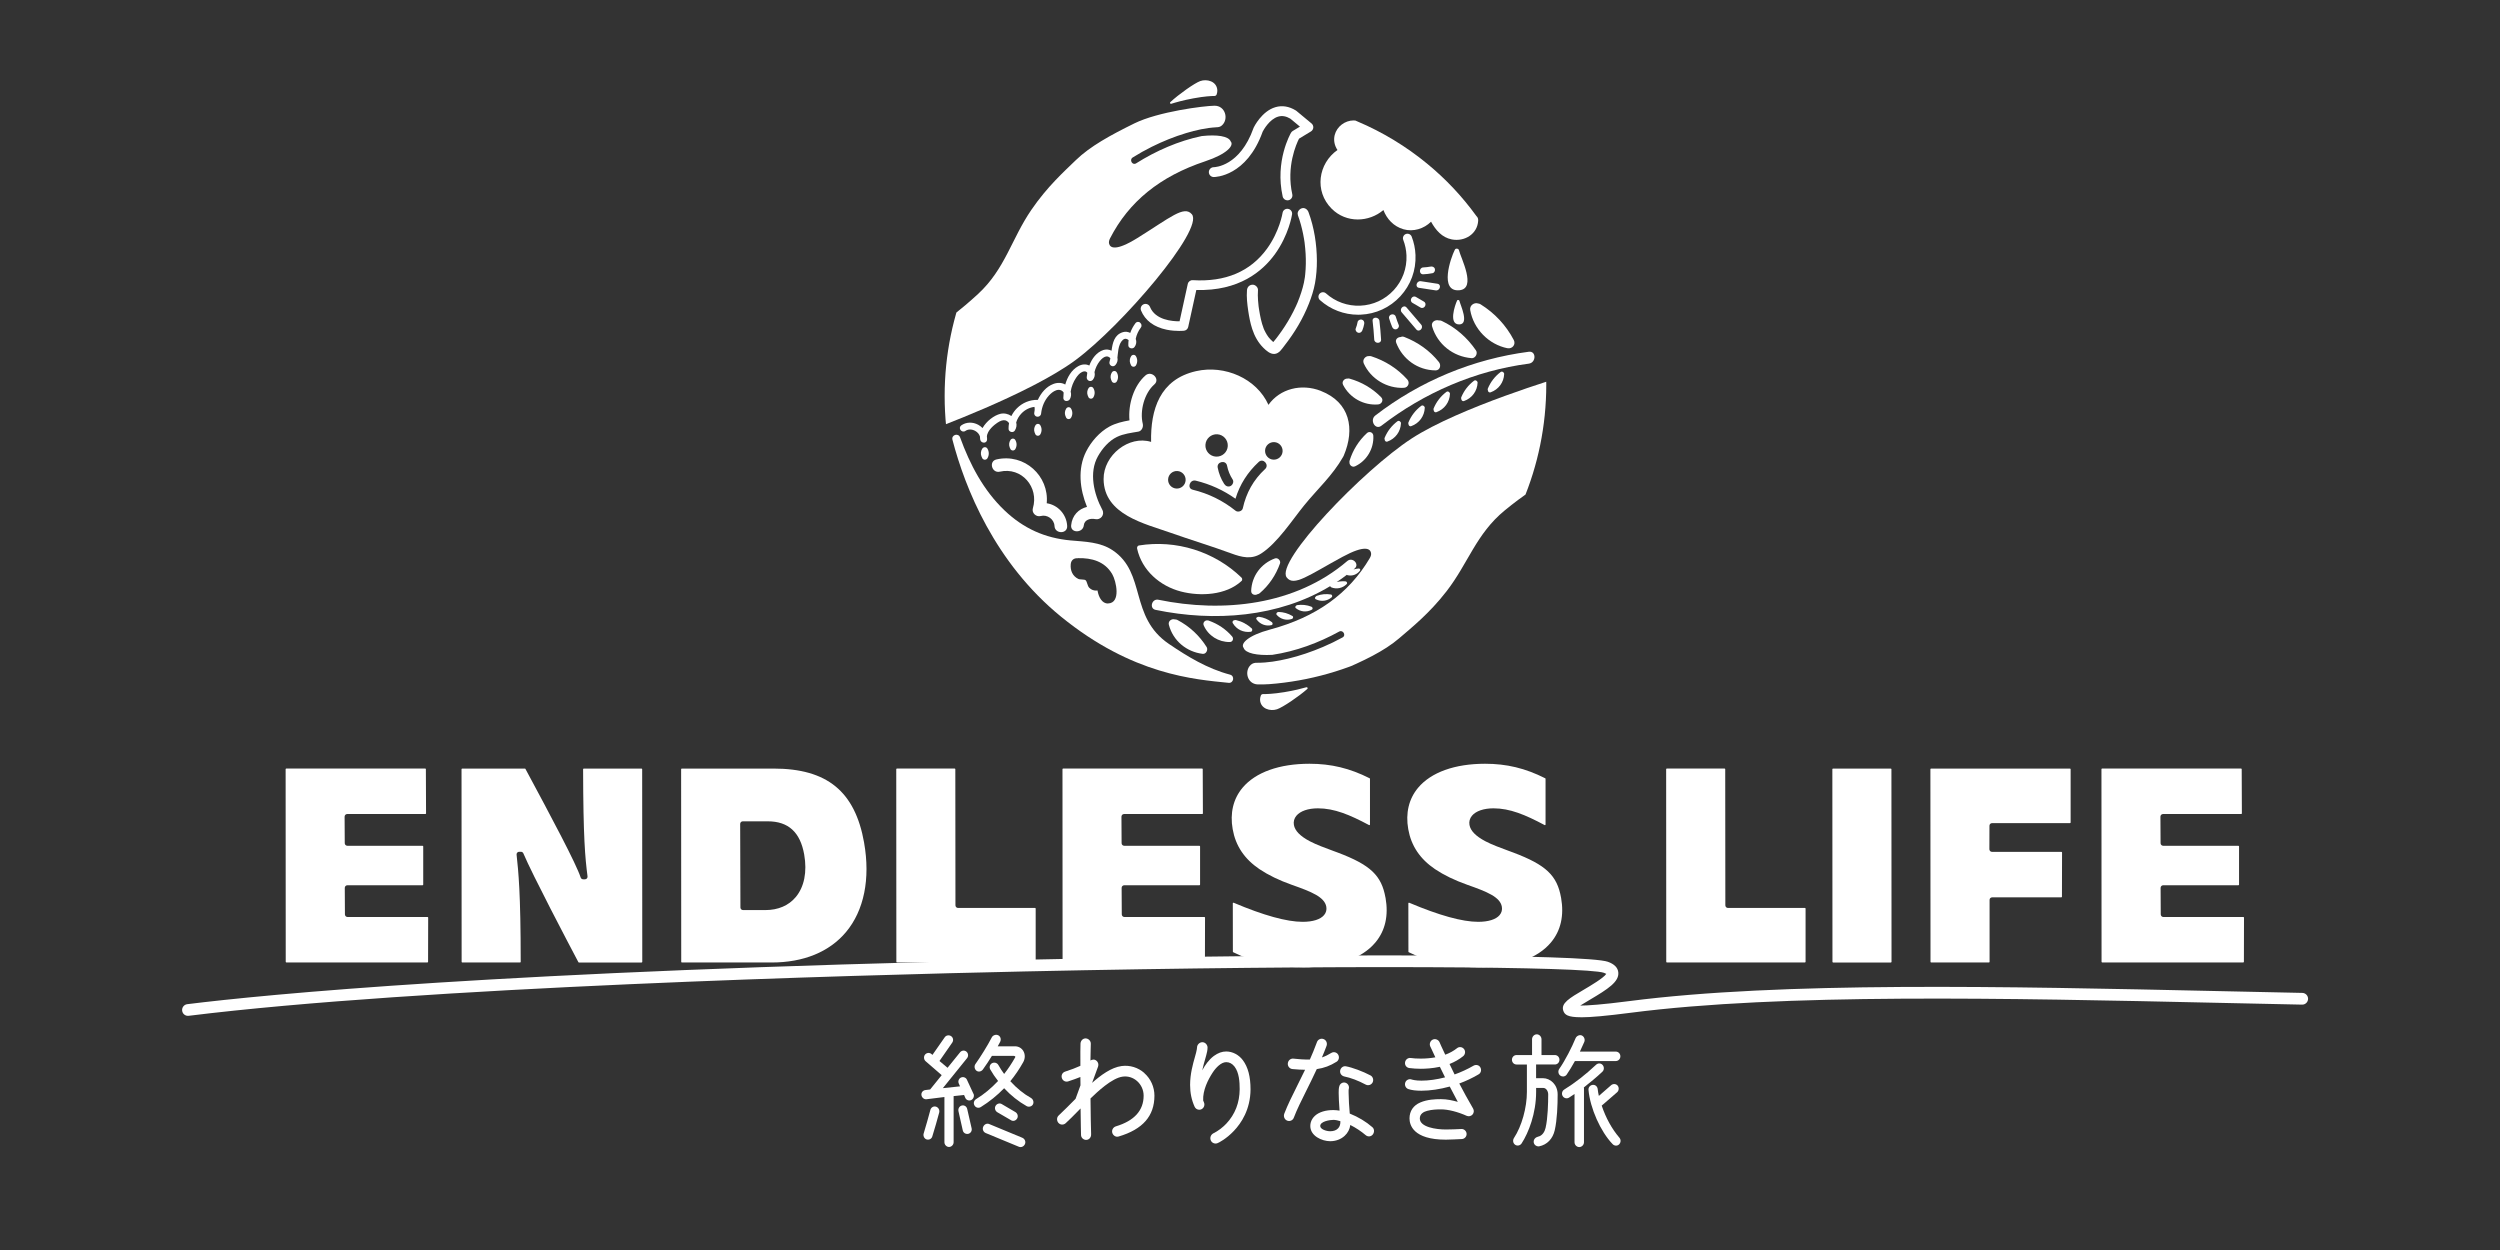 <?xml version="1.0" encoding="UTF-8"?><svg id="_レイヤー_1" xmlns="http://www.w3.org/2000/svg" xmlns:xlink="http://www.w3.org/1999/xlink" viewBox="0 0 1000 500"><rect x="0" y="0" width="1000" height="500" fill="#333333" stroke="none"/><defs><style>.cls-1{fill:#fff;}.cls-2{fill:none;}.cls-3{clip-path:url(#clippath-1);}.cls-4{clip-path:url(#clippath);}</style><clipPath id="clippath"><circle class="cls-2" cx="498.05" cy="158.42" r="120.19"/></clipPath><clipPath id="clippath-1"><circle class="cls-2" cx="498.32" cy="153.84" r="120.19"/></clipPath></defs><path id="_雲" class="cls-1" d="M591.12,87.2s0-.03,0-.03c-.01-.02-.03-.04-.05-.06-.12-.27-.29-.49-.49-.67-5.72-7.89-12.18-14.77-19.76-21-8.35-6.86-17.72-12.58-27.91-16.89-.2-.12-.42-.21-.65-.28-.06-.03-.12-.05-.19-.08,0,0-.02,0-.04.03-.17-.03-.36-.05-.55-.05-3.48,0-6.74,2.43-7.6,5.84-.54,2.15-.05,4.26,1.1,5.99-7.67,5.4-9.37,16.43-2.31,23.49,5.83,5.83,14.92,5.46,20.69.52,1.37,3.58,4.08,6.55,8.02,7.69,3.94,1.14,8.25-.22,11.04-3.03,1.84,3.36,4.36,6.33,8.28,7.09,5.12.99,10.27-2.13,10.57-7.49.02-.41-.04-.77-.15-1.08Z"/><path id="_雫-1" class="cls-1" d="M583.6,100.14c-.1-.43-.42-.64-.76-.66-.34-.08-.71.02-.92.44-1.67,3.29-6.31,16.86,1.79,16.18,7.1-.6.59-12.97-.11-15.96Z"/><path id="_雫-2" class="cls-1" d="M583.78,120.36c-.06-.25-.24-.36-.43-.37-.2-.05-.41,0-.52.25-.88,1.89-3.5,9.59.88,9.53,4.14-.07.43-7.79.07-9.4Z"/><path id="_山-1" class="cls-1" d="M491.43,273.14c2.04.21,2.58-2.76.6-3.28-9.06-2.38-17.07-7.27-24.45-12.28-16-10.86-8.95-28.34-22.5-37.46-5-3.36-11.03-3.42-16.83-3.95-10.29-.94-18.86-4.78-26.44-12.01-8.44-8.05-13.79-18.28-17.77-29.2-.7-1.92-3.57-1.04-3.06.94,5.02,19.25,16.87,49.14,43.45,70.78,28.7,23.37,53.51,25.07,67,26.45ZM443.19,241.39c-2.38.07-3.68-2.59-4.1-4.75-.01-.08-.04-.25-.07-.45-.09,0-.14,0-.24.02-1.19.11-2.23-.24-3.1-1.13-.74-.76-.8-2.39-1.43-2.98-.44-.42-2.22-.19-2.94-.54-2.25-1.09-3.27-3.35-3.01-5.94.17-1.69,1.41-2.4,2.63-2.31.12-.02.23-.04.36-.05,5.34-.11,10.59,1.25,13.59,6.38,1.62,2.76,3.59,11.6-1.68,11.74Z"/><path id="_山-2" class="cls-1" d="M418.69,201.3c1.02-10.86-8.86-20.11-20.13-17.52-3.18.73-1.83,5.62,1.35,4.89,8.78-2.02,15.75,6.25,13.24,14.62-.56,1.87,1.29,3.61,3.12,3.12,2.61-.71,5.4,1.26,5.53,4,.15,3.25,5.22,3.27,5.07,0-.22-4.7-3.8-8.46-8.17-9.11Z"/><g id="_鳥"><path class="cls-1" d="M514.99,80.14c-.9,0-1.71-.62-1.92-1.54-3.15-14.13,3.08-25.06,3.35-25.52.17-.28.4-.52.68-.69l2.87-1.74-3.83-3.18c-1.7-1.01-3.29-1.28-4.84-.83-3.53,1.03-5.89,5.37-6.23,6.02-6.41,17.95-19.02,18.16-19.56,18.16-1.09,0-1.97-.88-1.97-1.97s.87-1.96,1.96-1.97c.46,0,10.49-.36,15.9-15.65.02-.07.05-.13.08-.2.13-.27,3.21-6.55,8.69-8.16,2.69-.79,5.43-.35,8.14,1.31.08.05.16.1.23.16l6.07,5.04c.49.41.75,1.03.71,1.66-.05.64-.4,1.21-.94,1.54l-4.77,2.89c-1.02,2.01-5.17,11.14-2.69,22.27.24,1.06-.43,2.11-1.49,2.35-.14.03-.29.05-.43.05Z"/><path class="cls-1" d="M471.64,132.37c-1.28,0-3.07-.1-4.99-.49-5.08-1.05-8.62-3.71-10.23-7.67-.4-.98.07-2.11,1.06-2.51.98-.4,2.11.07,2.51,1.06,2.14,5.27,8.91,5.78,11.84,5.76l3.28-14.94c.2-.93,1.05-1.57,2-1.51,13.05.79,23.05-3.45,29.7-12.6,5.03-6.93,6.21-14.24,6.22-14.32.16-1.05,1.14-1.77,2.19-1.61,1.05.16,1.77,1.14,1.61,2.19-.05.33-1.29,8.19-6.81,15.87-4.98,6.92-14.45,14.9-31.49,14.39l-3.25,14.8c-.18.81-.85,1.41-1.67,1.5-.06,0-.8.08-1.95.08Z"/><path class="cls-1" d="M519.13,86.03c.91,2.44,1.59,4.97,2.11,7.52.13.65.25,1.3.36,1.96.05.31.1.63.15.94.03.18.05.35.08.53.1.69-.05-.44.03.26.17,1.42.31,2.84.39,4.26.15,2.72.12,5.46-.16,8.17-.03.3-.07.6-.1.9-.04.39.08-.52-.01.11-.02.13-.04.26-.06.39-.1.68-.22,1.35-.36,2.02-.27,1.3-.64,2.58-1.05,3.85-.44,1.38-.94,2.74-1.49,4.07-.03.08-.22.51-.08.19-.06.14-.12.27-.18.41-.15.34-.3.68-.46,1.02-.31.67-.63,1.34-.97,2-1.31,2.59-2.81,5.08-4.45,7.47-.42.61-.85,1.22-1.3,1.82-.2.27-.4.54-.6.81-.05.06-.33.44-.13.18-.14.18-.27.35-.41.53-.42.53-.84,1.05-1.27,1.56-.08.09-.42.4-.43.51.01-.18,1.18-.3.79-.3.67,0,.79.28.36,0-.17-.11-.33-.23-.49-.34-.32-.2.37.32-.11-.08-.1-.09-.2-.17-.3-.26-.25-.22-.49-.45-.72-.69s-.46-.49-.67-.74c-.09-.1-.17-.21-.25-.31.27.34-.12-.18-.14-.2-.37-.52-.71-1.07-1.01-1.64-.14-.27-.28-.54-.41-.81-.07-.15-.14-.31-.21-.46-.06-.14-.05-.12.02.06-.05-.12-.1-.25-.15-.38-.91-2.36-1.4-4.9-1.8-7.39-.05-.33-.1-.66-.15-.98-.09-.64.03.28-.02-.11-.02-.2-.05-.4-.07-.6-.08-.72-.15-1.44-.2-2.16-.09-1.34-.12-2.69-.02-4.04.09-1.15-1.07-2.25-2.2-2.2-1.27.06-2.1.97-2.2,2.2-.22,2.76.1,5.54.5,8.27.36,2.44.83,4.89,1.59,7.23.91,2.81,2.38,5.5,4.5,7.58,1.13,1.11,2.66,2.49,4.34,2.42,1.92-.07,3.06-2.04,4.12-3.4,4-5.12,7.33-10.67,9.72-16.73,1.05-2.67,1.94-5.42,2.45-8.24s.76-5.95.74-8.95c-.04-6.54-1.07-13.26-3.36-19.41-.4-1.07-1.5-1.92-2.7-1.53-1.05.34-1.96,1.55-1.53,2.7h0Z"/></g><g id="_葉-1"><path class="cls-1" d="M502.99,237.68c.31-.04.61-.16.9-.4,3.75-3.2,6.46-7.25,8.11-11.89.4-1.14-.88-2.44-2.02-2.02-5.56,2.02-9.3,7.05-9.51,12.99-.05,1.48,1.54,1.92,2.53,1.33Z"/><path class="cls-1" d="M470.95,247.98c-.34-.18-.67-.23-.98-.21-1.21-.39-2.84.56-2.42,2.17,1.68,6.37,7.05,10.82,13.53,11.6,1.39.17,2.25-1.67,1.57-2.74-2.91-4.6-6.87-8.3-11.7-10.82Z"/><path class="cls-1" d="M483.47,248.23c-.21-.07-.4-.09-.58-.07-.86-.1-1.88.88-1.41,1.98,1.78,4.14,5.98,6.75,10.46,6.67,1.18-.02,1.64-1.37.92-2.21-2.53-2.95-5.73-5.07-9.39-6.36Z"/><path class="cls-1" d="M494.37,248.03c-.17-.04-.32-.02-.46.02-.57-.03-1.16.57-.79,1.21,1.48,2.57,4.29,3.85,7.2,3.45.61-.08.77-.98.36-1.36-1.8-1.65-3.93-2.79-6.31-3.33Z"/><path class="cls-1" d="M503.6,246.72c-.16-.02-.3,0-.41.07-.47,0-.92.46-.58.95,1.36,1.94,3.66,2.84,5.98,2.32.61-.14.56-.88.16-1.2-1.51-1.16-3.25-1.88-5.14-2.14Z"/><path class="cls-1" d="M516.94,246.38c-1.69-1.01-3.55-1.55-5.51-1.6-.13,0-.24.03-.33.08-.43.09-.78.68-.39,1.12,1.51,1.71,3.91,2.34,6.07,1.59.52-.18.66-.89.16-1.2Z"/><path class="cls-1" d="M524.57,242.68c-1.85-.72-3.75-.9-5.71-.63-.2.03-.33.12-.4.25-.34.21-.51.66-.12.97,1.85,1.48,4.29,1.74,6.39.6.54-.29.33-1-.16-1.2Z"/><path class="cls-1" d="M532.41,237.8c-1.95-.31-3.86-.16-5.72.54-.15.06-.26.15-.33.26-.39.23-.55.85-.03,1.11,2.13,1.06,4.57.75,6.36-.81.35-.3.19-1.02-.29-1.09Z"/><path class="cls-1" d="M543.54,227.4c-.74.05-1.45.17-2.14.38.16-.13.32-.26.48-.39,2.06-1.76-.93-4.73-2.97-2.97-20.68,17.72-49.68,20.83-75.55,15.48-2.64-.55-3.77,3.51-1.12,4.05,23.57,4.87,49.21,2.99,69.85-9.5.05.2.18.39.42.49,2.12.87,4.53.33,6.14-1.28.43-.43.08-1.07-.46-1.12-1.2-.1-2.36,0-3.5.27,1.38-.91,2.73-1.87,4.05-2.89.06.07.14.12.25.15,1.93.48,3.86-.26,5.03-1.85.24-.33-.08-.85-.47-.82Z"/><path class="cls-1" d="M496.57,232.44c.27-.25.35-.54.3-.81-.01-.21-.1-.43-.3-.62-10.84-10.46-26.17-15.21-41.02-12.82-.56.09-.81.76-.71,1.24,1.91,8.71,9.1,14.99,17.55,17.18,7.72,2,18.03,1.51,24.17-4.17Z"/></g><g id="_葉-2"><path class="cls-1" d="M611.53,140.7c-22.35,2.91-43.55,11.73-61.4,25.5-2.39,1.84-.02,5.98,2.4,4.11,17.13-13.21,37.5-22.05,59-24.85,2.99-.39,3.03-5.15,0-4.76Z"/><path class="cls-1" d="M602.99,139.28c1.92.39,3.45-1.49,2.52-3.27-3.08-5.9-7.63-10.76-13.27-14.28-.35-.22-.69-.32-1.01-.34-1.4-.51-3.49.66-3.14,2.67,1.33,7.55,7.39,13.72,14.9,15.24Z"/><path class="cls-1" d="M588.61,143.27c1.52.13,2.63-1.87,1.78-3.11-3.48-5.09-8.09-9.14-13.68-11.79-.41-.2-.81-.24-1.19-.2-1.39-.42-3.22.64-2.67,2.44,2.15,7.12,8.37,12.03,15.75,12.65Z"/><path class="cls-1" d="M574.18,148.16c1.84.02,2.39-2.09,1.38-3.34-3.67-4.59-8.41-7.93-13.87-10.05-.55-.21-1.02-.16-1.39.04-1.2.01-2.35.93-1.8,2.35,2.54,6.55,8.61,10.92,15.68,11Z"/><path class="cls-1" d="M561.54,155.13c1.73-.08,2.53-2.06,1.38-3.34-3.92-4.36-8.83-7.48-14.4-9.28-.33-.11-.64-.12-.91-.07-1.31-.14-2.83,1.34-2.09,2.97,2.81,6.17,9.26,10.04,16.02,9.72Z"/><path class="cls-1" d="M551.28,161.77c1.41-.12,2.27-1.77,1.19-2.87-3.53-3.58-7.82-6.1-12.66-7.45-.32-.09-.61-.08-.86-.01-1.14-.08-2.41,1.16-1.71,2.53,2.66,5.18,8.24,8.3,14.05,7.8Z"/><path class="cls-1" d="M546.79,173.23c-3.28,3.02-5.62,6.76-6.95,11.01-.08.26-.09.5-.05.71-.09,1,1.02,2.15,2.26,1.57,4.67-2.2,7.56-7.09,7.28-12.24-.07-1.3-1.57-1.95-2.54-1.05Z"/><path class="cls-1" d="M558.98,168.5c-2.31,1.75-4,3.94-5.12,6.61-.11.25-.09.47,0,.64,0,.57.45,1.12,1.13.87,3.15-1.13,5.27-3.97,5.4-7.32.03-.65-.83-1.23-1.4-.8ZM557.36,172.65s-.03.04-.04.06c.01-.02.03-.04.04-.06Z"/><path class="cls-1" d="M568.5,162.33c-2.31,1.75-4,3.94-5.12,6.61-.11.25-.09.47,0,.64,0,.57.45,1.12,1.13.87,3.15-1.13,5.27-3.97,5.4-7.32.03-.65-.83-1.23-1.4-.8ZM566.89,166.48s-.03.04-.04.06c.02-.02.03-.04.04-.06Z"/><path class="cls-1" d="M578.58,156.74c-2.31,1.75-4,3.94-5.12,6.61-.11.25-.09.47,0,.64,0,.57.45,1.12,1.13.87,3.15-1.13,5.27-3.97,5.4-7.32.03-.65-.83-1.23-1.4-.8ZM576.96,160.89s-.03.04-.04.06c.02-.02.03-.04.04-.06Z"/><path class="cls-1" d="M589.63,152.28c-2.31,1.75-4,3.94-5.12,6.61-.11.25-.09.47,0,.64,0,.57.45,1.12,1.13.87,3.15-1.13,5.27-3.97,5.4-7.32.03-.65-.83-1.23-1.4-.8ZM588.01,156.43s-.03.04-.04.06c.02-.02.03-.04.04-.06Z"/><path class="cls-1" d="M600.26,148.8c-2.31,1.75-4,3.94-5.12,6.61-.11.25-.09.47,0,.64,0,.57.45,1.12,1.13.87,3.15-1.13,5.27-3.97,5.4-7.32.03-.65-.83-1.23-1.4-.8ZM598.65,152.96s-.03.04-.04.06c.01-.02.03-.04.04-.06Z"/></g><path id="_花" class="cls-1" d="M528.35,156.36c-7.8-3.04-16.36-.89-20.97,5.58-4.72-10.54-17.49-16.09-28.96-13.48-14.49,3.29-18.24,15.36-17.98,28.3-8.81-2.73-19.08,5.26-19,14.89.12,14.31,16.64,17.84,26.8,21.46,7.83,2.78,16.56,5.41,24.32,8.28,4.17,1.54,8.07,2.49,11.93,0,6.45-4.16,12.43-13.4,17.15-19.21,5.48-6.74,11.29-11.85,15.62-19.45.05-.09.08-.18.12-.26.04-.07.09-.14.12-.22,4.56-10.72,2.5-21.33-9.16-25.88ZM470.54,195.42c-1.93-.11-3.41-1.77-3.3-3.71s1.77-3.41,3.71-3.3c1.93.11,3.41,1.77,3.3,3.71s-1.77,3.41-3.71,3.3ZM493.08,191.83c.56.87,0,2.14-.84,2.57-.99.5-2.01.03-2.57-.84-1.28-1.98-2.14-4.19-2.59-6.5-.47-2.42,3.27-3.21,3.74-.8.39,2.02,1.14,3.83,2.26,5.57ZM486.9,173.71c2.47.14,4.35,2.26,4.21,4.73s-2.26,4.35-4.73,4.21-4.36-2.26-4.21-4.73c.15-2.47,2.27-4.35,4.74-4.21ZM506.04,187.62c-4.66,4.31-7.56,9.52-8.92,15.71-.25,1.15-1.97,1.69-2.87.98-5.15-4.1-10.79-6.87-17.18-8.43-2.39-.58-1.15-4.2,1.23-3.62,5.81,1.42,11.07,3.82,15.89,7.23,1.73-5.7,4.86-10.6,9.31-14.72,1.81-1.68,4.34,1.18,2.54,2.86ZM509.33,183.86c-1.93-.11-3.41-1.77-3.3-3.71s1.77-3.41,3.71-3.3,3.41,1.77,3.3,3.71-1.77,3.41-3.71,3.3Z"/><path id="_花_輪郭" class="cls-1" d="M458.19,150.17c-4.69,4.1-6.99,11.61-6.4,17.97-2.79.51-5.54,1.13-8.06,2.51-3.91,2.14-7.3,6.02-9.29,9.98-3.47,6.91-2.52,15.1.36,22.13-3.35.8-5.95,3.4-6.34,7.34-.32,3.24,4.75,3.22,5.07,0,.22-2.23,2.68-2.87,4.54-2.46,2.17.48,3.93-1.73,2.86-3.72-3.36-6.25-5.45-14.87-1.75-21.42,1.76-3.11,4.34-6.15,7.6-7.73,2.65-1.28,5.69-1.62,8.56-2.12,1.38-.24,2.07-1.89,1.77-3.12-1.26-5.13.6-12.24,4.64-15.77,2.46-2.15-1.14-5.72-3.58-3.58Z"/><g id="_波"><path class="cls-1" d="M456.06,129.04c-.54-.41-1.36-.45-1.89.25-.9,1.2-1.59,2.5-2.07,3.87-.87-.43-1.9-.61-2.92-.3-3.47,1.03-4.14,4.31-4.56,7.41-1.02-.49-2.21-.61-3.26-.27-2.7.88-4.58,3.39-5.64,6.22-1.31-.68-2.93-.59-4.47.28-2.69,1.52-4.3,4.36-5.15,7.32-1.33-.78-3.02-.89-4.72-.25-2.88,1.07-4.97,3.6-6.25,6.4-.05,0-.11-.02-.16-.02-3.04-.06-6.03,1.17-8.22,3.38-.9.91-1.64,1.95-2.19,3.08-1.27-.88-2.92-1.24-4.4-.88-2.5.6-5.57,2.9-7.14,5.69-.49-.5-1.06-.94-1.71-1.3-2.24-1.22-4.84-1.14-6.79.23-.63.44-.76,1.22-.31,1.85.39.56,1.21.88,1.95.37h0c1.07-.75,2.57-.75,3.91-.02.99.54,1.68,1.39,1.93,2.32,0,.42.03.84.11,1.26.15.73.84,1.13,1.46,1.13.04,0,.08,0,.11,0,.66-.05,1.13-.54,1.15-1.21.02-.41,0-.81-.07-1.21.14-2.58,3.13-4.82,4.13-5.5,1.28-.87,2.34-1.2,3.22-1,.58.13,1.18.59,1.51,1.12-.14.76-.21,1.53-.19,2.31.01.55.4,1.02.99,1.19.59.17,1.19-.04,1.49-.5.68-1.06.87-2.2.57-3.28.4-1.36,1.15-2.64,2.21-3.71,1.42-1.43,3.24-2.32,5.11-2.51.07.41.1.83.07,1.25-.07.4-.13.79-.17,1.17-.09.85.5,1.39,1.12,1.5.65.1,1.41-.24,1.6-1.09,0,0,0,0,0,0,.1-.43.16-.85.19-1.28.51-2.68,1.76-5.04,3.59-6.74.78-.72,1.97-1.59,3.24-1.64.77-.03,1.59.39,1.98,1.02.01.02.03.04.04.07-.08.74-.12,1.47-.12,2.15,0,.59.34,1.04.9,1.19.66.17,1.41-.15,1.72-.71.51-.94.6-2,.31-3.01.32-1.99,1.06-3.88,2.14-5.48.57-.84,1.36-1.87,2.39-2.35.44-.21,1.08-.4,1.58-.17.21.1.4.26.54.45-.11.61-.19,1.22-.23,1.81-.04.62.32,1.19.89,1.42.55.22,1.17.06,1.56-.41.73-.89.94-2.01.66-3.08.39-1.6,1.07-3.05,2.01-4.27.9-1.17,1.8-1.84,2.7-1.99.57-.1,1.36.27,1.65.78,0,0,0,0,0,0-.09.45-.19.87-.32,1.26-.23.66.04,1.37.65,1.71.58.33,1.27.19,1.71-.34.75-.9,1.01-1.95.77-2.95.06-.42.1-.84.14-1.25.15-1.4.29-2.72.79-3.95.23-.58.89-1.98,2-2.29.44-.13,1.12.11,1.54.5-.08.67-.12,1.36-.11,2.07,0,.54.34.98.88,1.16.58.19,1.23.02,1.58-.43.76-.99.93-2.18.5-3.3.33-1.61,1.02-3.15,2.05-4.52.53-.71.24-1.53-.3-1.93Z"/><path class="cls-1" d="M392.92,179.44c-.59.88-.74,2.05-.36,3.05.02.04.04.08.06.12.07.24.17.48.3.7.46.77,1.59.77,2.05,0,.72-1.19.72-2.67,0-3.86-.48-.8-1.56-.73-2.05,0Z"/><path class="cls-1" d="M404.19,175.99c-.56.84-.7,1.94-.34,2.89.01.04.03.07.05.11.06.23.16.45.28.66.44.73,1.5.73,1.94,0,.68-1.13.68-2.53,0-3.66-.45-.76-1.48-.7-1.94,0Z"/><path class="cls-1" d="M414.19,170.1c-.56.84-.7,1.94-.34,2.89.01.04.03.07.05.11.06.23.16.45.28.66.44.73,1.5.73,1.94,0,.68-1.13.68-2.53,0-3.66-.45-.76-1.48-.7-1.94,0Z"/><path class="cls-1" d="M426.49,163.43c-.56.84-.7,1.94-.34,2.89.01.04.03.07.05.11.06.23.16.45.28.66.44.73,1.5.73,1.94,0,.68-1.13.68-2.53,0-3.66-.45-.76-1.48-.7-1.94,0Z"/><path class="cls-1" d="M435.42,155.27c-.56.84-.7,1.94-.34,2.89.01.04.03.07.05.11.06.23.16.45.28.66.44.73,1.5.73,1.94,0,.68-1.13.68-2.53,0-3.66-.45-.76-1.48-.7-1.94,0Z"/><path class="cls-1" d="M444.77,148.95c-.56.84-.7,1.94-.34,2.89.01.04.03.07.05.11.06.23.16.45.28.66.44.73,1.5.73,1.94,0,.68-1.13.68-2.53,0-3.66-.45-.76-1.48-.7-1.94,0Z"/><path class="cls-1" d="M452.45,142.49c-.56.84-.7,1.94-.34,2.89.01.04.03.07.05.11.06.23.16.45.28.66.44.73,1.5.73,1.94,0,.68-1.13.68-2.53,0-3.66-.45-.76-1.48-.7-1.94,0Z"/></g><g id="re-手_上"><g class="cls-4"><path class="cls-1" d="M486.55,50.9c.8.04,1.6-.19,2.2-.72,2.84-2.5,1.41-7.96-2.98-7.89-4.27.06-22.46,2.37-32.03,7.07-9.55,4.7-17.71,9.17-23.41,14.7-4.73,4.59-11.39,10.55-17.76,19.84-8.02,11.7-10.48,23.64-21.35,33.69-13.53,12.49-27.9,21.1-27.9,21.1,0,0-.57,37.54,8.17,33.59,0,0,40.12-14.5,58.67-28.21,18.54-13.71,51.61-52.38,46.58-58.37-3.08-3.66-8.69,1.37-21.75,9.49-8.82,5.48-10.92,3.91-11.35,2.3-.2-.75.05-1.51.4-2.19,7.49-14.6,19.9-24.75,38.06-30.79,8.79-2.93,11.61-6.37,10.18-7.94-.84-2.15-5.55-2.8-11.5-2.15h-.07c-9.29,1.94-18.26,5.88-26.27,10.92-1.48.93-2.84-1.41-1.37-2.34,2.47-1.56,5.02-2.98,7.63-4.28,4.41-2.19,9.01-4.06,13.72-5.48,3.94-1.19,8.01-2.1,12.13-2.33h0Z"/></g><path class="cls-1" d="M468.52,41.52c-.41.13-.71-.39-.39-.68,3.39-3.12,9.61-7.55,11.94-8.4,2.67-.97,6.62.05,6.86,3.61.04.52-.06,1.1-.26,1.7-.13.39-.49.64-.89.64-1.18,0-3.97.12-8.48.96-3.96.73-7.02,1.6-8.78,2.16Z"/></g><g id="re-手_下"><g class="cls-3"><path class="cls-1" d="M502.9,265.11c4.11.01,8.23-.68,12.22-1.63,4.83-1.15,9.53-2.77,14.09-4.71,2.67-1.14,5.28-2.4,7.82-3.8,1.53-.84.16-3.19-1.37-2.34-8.25,4.54-17.41,7.92-26.75,9.31h-.02c-6.03.32-10.74-.61-11.45-2.81-1.33-1.66,1.68-4.93,10.63-7.33,18.48-4.97,31.47-14.37,39.81-28.5.39-.66.69-1.4.53-2.16-.34-1.63-2.34-3.32-11.47,1.63-13.52,7.34-19.41,12.03-22.27,8.19-4.68-6.27,30.61-42.93,49.93-55.52,19.32-12.59,60.22-24.71,60.22-24.71,8.96-3.43,6.17,34.01,6.17,34.01,0,0-14.86,7.74-29.09,19.42-11.45,9.39-14.61,21.16-23.3,32.37-6.9,8.9-13.91,14.46-18.9,18.76-6.02,5.18-14.42,9.16-24.23,13.3-9.83,4.14-28.12,5.37-32.39,5.18-4.26-.19-5.42-5.41-2.76-7.84.69-.63,1.64-.9,2.57-.8h0Z"/></g><path class="cls-1" d="M522.55,274.9c.41-.12.7.4.38.68-3.46,3.04-9.77,7.33-12.13,8.13-2.69.91-6.61-.19-6.78-3.77-.02-.52.09-1.09.3-1.69.13-.38.5-.63.91-.62,1.18.02,3.98-.03,8.5-.77,3.97-.64,7.06-1.45,8.82-1.96Z"/></g><g id="_太陽"><path class="cls-1" d="M543.27,125.89c-5.66,0-11.05-2.06-15.29-5.85-.74-.67-.81-1.81-.14-2.55.67-.74,1.81-.81,2.55-.14,3.77,3.38,8.63,5.12,13.68,4.92,5.16-.21,9.93-2.42,13.42-6.21,3.5-3.8,5.31-8.73,5.1-13.89-.09-2.14-.52-4.24-1.29-6.22-.36-.93.1-1.98,1.03-2.34.93-.36,1.98.1,2.34,1.03.91,2.35,1.43,4.83,1.53,7.38.25,6.12-1.9,11.97-6.05,16.48-4.15,4.51-9.81,7.12-15.93,7.37-.32.01-.64.02-.95.02Z"/><path class="cls-1" d="M560.69,124.95c1.95,2.27,3.88,4.56,5.83,6.83,1.15,1.34,3.09-.61,1.94-1.94-1.95-2.27-3.88-4.56-5.83-6.83-1.15-1.34-3.09.61-1.94,1.94h0Z"/><path class="cls-1" d="M555.66,127.42c.34,1.13.74,2.24,1.19,3.33.28.68.91,1.17,1.69.96.65-.18,1.24-1,.96-1.69-.45-1.09-.84-2.2-1.19-3.33-.51-1.68-3.16-.97-2.65.73h0Z"/><path class="cls-1" d="M565.01,121.16l3.16,1.84c1.53.89,2.91-1.48,1.38-2.37l-3.16-1.84c-1.53-.89-2.91,1.48-1.38,2.37h0Z"/><path class="cls-1" d="M549.04,128.38c.29,2.47.51,4.95.65,7.43.1,1.75,2.85,1.77,2.74,0-.15-2.48-.36-4.96-.65-7.43-.2-1.73-2.95-1.75-2.74,0h0Z"/><path class="cls-1" d="M567.6,115.13c2.22.31,4.44.66,6.66,1.02,1.73.29,2.47-2.36.73-2.65-2.21-.37-4.43-.71-6.66-1.02-1.73-.24-2.47,2.4-.73,2.65h0Z"/><path class="cls-1" d="M543.04,128.8c-.16.9-.41,1.77-.75,2.61-.28.69.3,1.51.96,1.69.78.21,1.41-.27,1.69-.96.34-.85.59-1.72.75-2.61.13-.73-.2-1.48-.96-1.69-.66-.18-1.56.23-1.69.96h0Z"/><path class="cls-1" d="M569.3,109.72c1.24-.06,2.47-.21,3.7-.44.73-.14,1.14-1.02.96-1.69-.21-.77-.96-1.09-1.69-.96-.98.18-1.97.29-2.97.34-1.76.09-1.77,2.83,0,2.74h0Z"/></g><path class="cls-1" d="M389.39,437.54s0,0,0,0l-2.63-5.67c-.19-.42-.54-.75-.99-.91-.46-.17-.96-.14-1.39.06-.88.42-1.27,1.49-.87,2.38l.5,1.14-6.87.72,9.68-11.99c.63-.77.53-1.94-.23-2.6-.36-.31-.82-.46-1.3-.42-.49.04-.94.28-1.25.66l-5.02,6.21-3.23-2.72,5.11-7.36c.58-.84.4-1.96-.41-2.55-.39-.29-.9-.41-1.4-.33-.49.08-.92.35-1.19.74l-4.92,7.06-.41-.36c-.36-.31-.82-.46-1.3-.42-.49.04-.94.28-1.25.66-.63.76-.52,2,.23,2.65l6.43,5.57-4.62,5.73-1.88.23c-1.02.12-1.73.99-1.61,1.97.06.51.33,1,.75,1.33.38.3.83.43,1.28.38l7.17-.89v18.09c0,1.01.86,1.89,1.84,1.89s1.84-.88,1.84-1.89v-18.46l4.18-.44.48,1.12c.19.45.54.79,1,.96.45.17.96.15,1.39-.06.88-.42,1.31-1.6.92-2.48Z"/><path class="cls-1" d="M408.9,455.09l-13.21-5.47c-.44-.19-.92-.19-1.35,0-.47.2-.86.6-1.07,1.12-.4.99.05,2.06,1.03,2.48l13.22,5.47c.22.09.46.14.7.14s.47-.05.7-.14c.48-.2.88-.61,1.08-1.11.39-.97-.09-2.05-1.08-2.48Z"/><path class="cls-1" d="M404.41,448.1c.27.17.57.25.88.25.13,0,.27-.02.4-.05.47-.12.9-.45,1.17-.91.5-.86.2-2-.69-2.55l-5.45-3.2c-.39-.24-.86-.32-1.31-.2-.49.12-.92.45-1.18.9-.5.86-.2,2,.69,2.55l5.5,3.2Z"/><path class="cls-1" d="M374.33,442.64c-.48-.12-.97-.04-1.38.22-.41.26-.7.67-.81,1.14-.55,2.05-1.93,7.04-2.68,9.41-.29.96.25,2.07,1.16,2.36.18.06.37.09.56.09.31,0,.61-.07.88-.22.43-.23.73-.6.86-1.06.76-2.41,2.19-7.36,2.78-9.64.23-1.01-.4-2.06-1.38-2.3Z"/><path class="cls-1" d="M412.38,439.17c-2.9-1.61-5.6-3.8-8.26-6.69,1.92-2.33,3.66-4.9,5.18-7.63.8-1.46.81-3.13.03-4.45-.71-1.19-1.93-1.88-3.36-1.88h-6.87c.34-.59.75-1.36.98-1.82.47-.97.13-2.13-.76-2.58-.44-.23-.98-.26-1.49-.09-.51.17-.92.52-1.14.97-1.6,3.15-4.65,8.01-6.48,10.56-.62.81-.46,2.05.34,2.7.35.28.79.41,1.24.35.52-.06,1.02-.35,1.36-.81,1.3-1.8,2.48-3.58,3.61-5.44h8.78c.23,0,.47.11.56.25.02.03.08.13-.02.32-1.37,2.43-2.81,4.61-4.42,6.65-.82-1.09-1.6-2.3-2.32-3.59-.51-.88-1.64-1.19-2.53-.71-.42.23-.74.64-.87,1.11-.13.48-.07.97.17,1.39.75,1.35,2.08,3.33,3.12,4.62-2.82,2.99-5.7,5.36-8.8,7.25-.87.54-1.15,1.66-.63,2.54.26.44.66.75,1.14.87.14.04.28.05.43.05.32,0,.64-.09.93-.27,3.44-2.14,6.59-4.68,9.36-7.55,2.69,2.9,5.72,5.31,9,7.16,0,0,0,0,0,0,.44.24.97.29,1.47.14.47-.14.85-.45,1.06-.86.45-.87.08-2.06-.8-2.54Z"/><path class="cls-1" d="M386.87,443.57c-.11-.5-.4-.91-.81-1.16-.4-.24-.87-.32-1.34-.2-.97.23-1.57,1.27-1.33,2.3l1.72,7.65c.11.49.4.89.82,1.15.29.18.61.27.95.27.14,0,.29-.02.44-.05.97-.24,1.56-1.2,1.33-2.2l-1.77-7.74Z"/><path class="cls-1" d="M457.72,429.19c-2.5-2.2-5.8-3.21-9.05-2.78-4.21.55-8.44,3.74-11.83,6.73l2.39-6.52c.29-.83.05-1.74-.63-2.32-.9-.73-1.74-.47-2.42-.1,0-1.65.05-3.21.09-4.72.02-.66.04-1.31.05-1.92.06-1.13-.87-2.14-2.02-2.2-.5-.02-.98.15-1.37.5-.44.39-.7.97-.73,1.58-.07,1.99-.06,4.24-.05,6.63,0,.74,0,1.5,0,2.26-1.72.79-3.83,1.59-6.11,2.32-1.08.35-1.64,1.45-1.3,2.56.16.53.52.97,1,1.22.48.25,1.03.29,1.55.12,1.81-.61,3.44-1.16,4.86-1.75,0,.49.01.97.02,1.46.01.62.02,1.24.02,1.87-.59,1.71-1.46,4.11-1.97,5.4-2.28,2.3-4.63,4.68-6.74,6.65-.82.73-.88,2.06-.13,2.95.35.41.84.66,1.37.7.55.04,1.1-.15,1.52-.52,1.59-1.45,3.18-3.07,4.86-4.78.38-.38.75-.77,1.13-1.15.06,5.97.17,10.13.18,10.59,0,1.08.93,1.99,2.04,1.99s1.99-.92,1.99-2.1v-.48c-.07-2.33-.19-7.75-.24-13.99,2.62-2.53,8.54-8.21,12.94-8.75,2.06-.26,4.07.37,5.67,1.77,1.68,1.48,2.64,3.61,2.64,5.86,0,5.93-3.74,10.06-11.13,12.28-1.1.36-1.73,1.53-1.4,2.61.17.57.57,1.04,1.08,1.31.46.24.99.29,1.47.13,9.62-2.85,14.3-8.19,14.3-16.33,0-3.49-1.49-6.79-4.09-9.07Z"/><path class="cls-1" d="M490.47,420.59c-1.65,0-3.26.58-4.93,1.79-2.03,1.52-3.56,3.72-4.64,5.75.19-.9.39-1.75.58-2.41.16-.58.33-1.17.49-1.74.18-.63.36-1.24.51-1.82.26-1,.54-2.03.54-3.14s-.95-2.14-2.08-2.14-2.13,1-2.13,2.14c0,.34-.12,1.01-.37,2.04-.14.53-.3,1.12-.48,1.75-.81,2.86-1.92,6.79-1.92,11.16,0,3.19.59,6.04,1.8,8.71.33.74,1.06,1.22,1.87,1.22.69,0,1.32-.35,1.71-.94.39-.6.45-1.36.16-2.01l-.31-.74c-.21-4.1,1.94-8.33,3.78-11.15,1.31-2.03,3.43-4.2,5.44-4.2,1.29,0,2.42.61,3.34,1.8,1.81,2.39,2.04,6.08,2.04,9.03-.04,5.39-1.83,10.02-5.33,13.75-1.49,1.58-3.38,3-5.18,3.88-1.04.54-1.49,1.74-1.06,2.81.21.52.62.93,1.15,1.14.25.1.52.15.78.15.28,0,.56-.06.8-.17.44-.15,3.5-1.69,6.49-4.86,3.03-3.16,6.64-8.62,6.69-16.64,0-5.1-1.01-8.92-3.08-11.68-1.63-2.18-4.12-3.48-6.67-3.48Z"/><path class="cls-1" d="M537.68,430.58c2.6.52,5.59,1.65,8.63,3.27.28.15.6.23.92.23.2,0,.4-.03.59-.09.52-.16.97-.53,1.22-1.01.51-.99.14-2.27-.8-2.79-3.04-1.62-7.39-3.23-9.91-3.68-.5-.08-1.01.04-1.43.35-.45.33-.76.83-.84,1.39-.17,1.09.54,2.09,1.64,2.33Z"/><path class="cls-1" d="M534.6,424.72c.94-.57,1.25-1.85.68-2.84-.27-.47-.7-.8-1.22-.94-.53-.14-1.08-.05-1.56.24-1.24.78-2.44,1.36-3.73,1.79.59-1.38,1.24-2.96,1.85-4.62.4-1.12-.12-2.31-1.19-2.72-.52-.2-1.09-.18-1.59.05-.5.23-.88.65-1.06,1.17-.95,2.62-2,5.08-2.83,6.95-2.3.08-4.61-.14-6.61-.35-.52-.05-1.03.1-1.44.43-.44.36-.72.89-.77,1.47-.12,1.13.7,2.15,1.81,2.27,1.88.18,3.56.28,5.09.29-1.04,2.18-2.07,4.24-3.07,6.23-2,4.01-3.9,7.8-5.26,11.36-.4,1.12.13,2.36,1.19,2.76.24.09.49.14.74.14.29,0,.58-.06.85-.19.5-.23.88-.65,1.06-1.17,1.21-3.18,2.92-6.62,4.91-10.61,1.38-2.77,2.8-5.63,4.26-8.79,2.89-.41,5.4-1.35,7.9-2.93Z"/><path class="cls-1" d="M539.9,445.44c-.22-2.49-.46-6.08-.46-8.31,0-.12,0-.25,0-.38,0-.37-.02-.75.04-1.05.34-1.06-.15-2.16-1.14-2.56-.49-.2-1.02-.19-1.49.02-.49.22-.87.62-1.07,1.15-.31.84-.31,1.94-.31,2.82,0,1.6.12,3.93.35,7.12-3.1-.52-6.24-.12-8.48,1.09-2.05,1.14-3.22,2.98-3.22,5.06,0,3.97,4.63,6.08,7.97,6.08,2.21,0,4.26-.76,5.77-2.15,1.27-1.16,2.06-2.69,2.26-4.34,2.22,1.12,4.35,2.53,6.18,4.09,0,0,0,0,0,0,.87.72,2.07.61,2.78-.24.39-.46.57-1.07.52-1.67-.05-.52-.28-.98-.65-1.29-2.5-2.2-5.63-4.09-9.06-5.46ZM535.26,451.32c-.71.77-1.8,1.18-3.17,1.18-1.63,0-4-.82-4-2.1,0-1.87,3.88-2.45,5.29-2.45.9,0,1.81.25,2.77.52.06,1.18-.25,2.16-.89,2.86Z"/><path class="cls-1" d="M591.03,426.08c-.51-.16-1.08-.09-1.57.17-2.44,1.41-5.07,2.63-7.62,3.53-.52-1.14-1.43-3.01-2.03-4.18,2.05-.81,3.88-1.86,5.46-3.13.86-.71,1.01-1.98.34-2.85-.33-.43-.83-.71-1.36-.77-.52-.06-1.03.09-1.43.42-1.34,1.07-2.92,1.95-4.72,2.61-.22-.48-.48-1.04-.76-1.63-.59-1.26-1.21-2.57-1.51-3.33-.22-.52-.65-.93-1.18-1.13-.51-.2-1.05-.18-1.53.04-1.01.46-1.48,1.72-1.02,2.73l.58,1.23c.52,1.11,1.11,2.35,1.46,3.14-1.89.34-3.85.51-5.83.51-1.67,0-2.93-.08-4.08-.25-1.08-.12-2.04.65-2.21,1.74-.17,1.1.55,2.1,1.65,2.28,1.18.19,3.28.3,4.65.3,1.81,0,4.59-.14,7.63-.79l2.07,4.22c-3.23.85-6.58,1.32-9.46,1.32-2.31,0-3.63-.37-3.97-.48-.49-.17-1.02-.13-1.49.11-.49.24-.85.66-1.01,1.18-.34,1.06.22,2.21,1.25,2.56,1.29.44,3,.66,5.23.66,3.43,0,7.44-.59,11.33-1.67,1.02,2.02,2.11,4.07,3.22,6.13-2.01-.56-4.3-1.09-6.7-1.09s-5.55.15-8.26,1.31c-2.81,1.18-4.36,3.45-4.36,6.4,0,2.56,1.42,8.5,14.53,8.5,1.19,0,5.46-.19,6.43-.25,1.09-.06,1.93-1,1.88-2.1-.03-.54-.27-1.04-.68-1.41-.4-.36-.9-.54-1.42-.51-1.93.09-4.11.2-6.21.2-3.87,0-10.41-.93-10.41-4.42,0-1.89,1.62-2.7,2.98-3.05,1.89-.51,3.85-.58,5.52-.58,2.83,0,6.67.97,10.27,2.59.79.35,1.74.13,2.32-.52.58-.66.67-1.64.23-2.39-2.04-3.51-3.9-6.88-5.53-10.03,2.63-.96,5.23-2.19,7.71-3.65.94-.52,1.27-1.72.75-2.73-.24-.46-.63-.79-1.12-.94Z"/><path class="cls-1" d="M640.97,428.67c.73-.69.76-1.93.06-2.7-.32-.36-.77-.57-1.24-.59-.5-.02-.98.17-1.36.52-4.21,3.96-8.49,7.3-12.74,9.92-.87.54-1.15,1.7-.63,2.59.25.43.66.74,1.15.86.48.12.97.05,1.4-.22.73-.47,1.47-.96,2.2-1.45v19.29c0,1.05.87,1.94,1.89,1.94s1.89-.89,1.89-1.94v-21.5c0-.16-.02-.29-.05-.42,1.94-1.49,5.58-4.51,7.43-6.31Z"/><path class="cls-1" d="M647.79,455.12c-3.04-3.56-5.43-7.89-7.11-12.87l6.16-5.34c.75-.65.85-1.89.23-2.65-.3-.36-.73-.59-1.23-.63-.5-.04-1.01.12-1.38.44l-4.92,4.29c-.19-.89-.38-1.81-.46-2.71-.06-.54-.31-1.01-.71-1.33-.37-.3-.83-.43-1.31-.37-1.05.12-1.78,1.03-1.66,2.07.68,7.31,4.81,16.59,9.61,21.59.35.39.84.62,1.34.64.02,0,.05,0,.07,0,.45,0,.87-.17,1.19-.48.76-.72.83-1.91.17-2.65Z"/><path class="cls-1" d="M625.55,430.56c.48-.09.89-.36,1.14-.75.99-1.43,2.06-3.19,3.28-5.39h16.34c1.03,0,1.84-.83,1.84-1.89s-.81-1.89-1.84-1.89h-14.35c.47-1,1.3-2.8,1.75-3.86.41-.96-.05-2.16-.97-2.58-.41-.18-.89-.19-1.36,0-.52.2-.95.62-1.16,1.11-1.42,3.49-4.12,8.82-6.53,12.27-.58.84-.4,2.06.41,2.65.32.24.72.37,1.12.37.11,0,.22,0,.34-.03Z"/><path class="cls-1" d="M621.94,425.8c1.03,0,1.84-.83,1.84-1.89s-.81-1.89-1.84-1.89h-5.34v-6.3c0-1.08-.87-1.99-1.89-1.99s-1.89.91-1.89,1.99v6.3h-6.2c-1.03,0-1.84.83-1.84,1.89s.81,1.89,1.84,1.89h4.14v10.98c0,6.31-2.08,13.72-5.17,18.42-.59.91-.38,2.12.46,2.69.38.28.88.39,1.36.3.51-.09.96-.4,1.24-.83,2.8-4.33,5.8-12.01,5.8-20.59v-1.61h2.8c1.26,0,2.03,1.35,2.03,2.6,0,3.36-.14,9.56-1.05,13.4-.33,1.48-1.29,3.17-3.02,3.51-.95.22-1.84,1.05-1.73,2.21.05.51.33.98.74,1.29.33.25.73.39,1.14.39.1,0,.21,0,.31-.03,3.17-.64,5.44-3,6.23-6.45.96-4.2,1.16-10.11,1.16-14.32,0-4-3.02-6.48-5.82-6.48h-2.8v-5.49h7.49Z"/><path id="line" class="cls-1" d="M632.38,406.9c-5.3,0-6.51-1-7.06-2.6-1.03-2.99,2.44-5.03,8.17-8.41,2.65-1.56,7.98-4.71,9.02-6.34-.18-.11-.48-.26-.95-.43-6.97-2.48-103.71-3.31-231.38-.55-69.73,1.51-241.94,6.26-334.71,17.75-1.29.16-2.46-.75-2.61-2.04-.16-1.28.75-2.45,2.04-2.61,30.98-3.84,125.64-13.25,335.18-17.78,119.94-2.59,224.49-2.23,233.06.82,2.59.92,4,2.35,4.18,4.26.36,3.73-4.09,6.63-11.45,10.97-1.14.67-2.58,1.52-3.79,2.29,2.95,0,8.62-.37,19.52-1.78,60.93-7.87,150.1-5.9,236.33-4,11.11.25,22.14.49,33,.71,1.29.03,2.32,1.1,2.3,2.39-.03,1.28-1.07,2.3-2.34,2.3-.02,0-.03,0-.05,0-10.86-.22-21.89-.46-33-.71-86.06-1.9-175.04-3.86-235.63,3.97-9.76,1.26-15.91,1.81-19.83,1.81Z"/><path class="cls-1" d="M171.2,366.88s-.11-.08-.18-.08h-32.01c-.57,0-1.03-.46-1.04-1.03l-.06-10.62c0-.27.11-.54.3-.74s.46-.31.74-.31h30.08c.07,0,.13-.03.18-.08.05-.05.08-.11.08-.18v-15.27c-.01-.14-.13-.26-.27-.26h-30.08c-.57,0-1.03-.46-1.04-1.03l-.06-10.62c0-.27.11-.54.3-.74.2-.2.46-.31.74-.31h31.28c.07,0,.13-.03.18-.08s.08-.11.08-.18l-.07-17.68c0-.14-.12-.26-.26-.26h-55.58c-.07,0-.13.03-.18.08-.05.05-.08.11-.08.18l.04,77.05c0,.14.12.26.26.26h56.42c.14,0,.26-.12.26-.26l.04-17.68c0-.07-.03-.13-.08-.18Z"/><path class="cls-1" d="M256.87,307.69c0-.14-.12-.26-.26-.26h-23.11c-.07,0-.13.03-.18.08-.05.05-.08.11-.08.18.06,27.39.8,35.33,1.77,42.86.04.3-.05.59-.25.82s-.48.35-.78.35h-.72c-.45,0-.85-.29-.99-.71-1.84-5.6-11.5-23.74-22.09-43.44-.05-.08-.13-.14-.23-.14h-25.08c-.07,0-.13.03-.18.08-.05.05-.08.11-.08.18l.04,77.05c0,.14.12.26.26.26h23.11c.07,0,.13-.03.18-.08.05-.05.08-.11.08-.18,0-27.71-.92-36.12-1.65-42.88-.03-.29.06-.59.26-.81.2-.22.48-.34.77-.34h.72c.42,0,.79.25.96.63,3.63,8.58,17.76,35.48,22.01,43.52.04.08.13.14.23.14h25.07c.07,0,.13-.03.18-.08.05-.05.08-.11.08-.18l-.04-77.05Z"/><path class="cls-1" d="M345.65,337.1c-3.62-20.52-14.79-29.67-36.22-29.67h-36.72c-.07,0-.13.03-.18.08-.05.05-.08.11-.08.18l.04,77.05c0,.14.12.26.26.26h35.87c12.8,0,23.09-4.21,29.77-12.16,7.22-8.61,9.8-21.3,7.25-35.74ZM296.37,328.83c.19-.19.46-.3.73-.3h10.02c8.22,0,12.98,4.35,14.56,13.29,1.22,6.92.02,12.96-3.39,17.02-2.85,3.4-7.05,5.19-12.15,5.19h-8.93c-.57,0-1.04-.46-1.04-1.03l-.1-33.43c0-.27.11-.54.3-.74Z"/><path class="cls-1" d="M414.2,363.26s-.11-.08-.18-.08h-30.8c-.57,0-1.04-.46-1.04-1.04l-.05-54.46c0-.14-.12-.26-.26-.26h-23.11c-.07,0-.13.03-.18.08-.05.05-.08.11-.08.18l.04,77.05c0,.14.12.26.26.26h55.21c.14,0,.26-.12.26-.26v-21.3c0-.07-.02-.13-.07-.18Z"/><path class="cls-1" d="M481.94,366.88s-.11-.08-.18-.08h-32.01c-.57,0-1.03-.46-1.04-1.03l-.06-10.62c0-.27.11-.54.3-.74.19-.19.46-.31.74-.31h30.08c.07,0,.13-.03.18-.08.05-.05.08-.11.08-.18v-15.27c-.01-.14-.13-.26-.27-.26h-30.08c-.57,0-1.03-.46-1.04-1.03l-.06-10.62c0-.27.11-.54.3-.74.2-.2.46-.31.74-.31h31.28c.07,0,.13-.03.18-.08s.08-.11.08-.18l-.07-17.68c0-.14-.12-.26-.26-.26h-55.58c-.07,0-.13.03-.18.08-.05.05-.08.11-.08.18l.04,77.05c0,.14.12.26.26.26h56.42c.14,0,.26-.12.26-.26l.04-17.68c0-.07-.03-.13-.08-.18Z"/><path class="cls-1" d="M554.19,359.07c-1.57-8.9-6.03-13.11-19.08-18.04-.55-.21-1.16-.43-1.79-.66-3.07-1.13-6.88-2.53-9.38-3.86-3.88-2.05-5.97-4.19-6.38-6.53-.24-1.35.11-2.63,1.01-3.7,1.57-1.87,4.7-2.95,8.59-2.95,6.58,0,12.69,2.56,20.44,6.69.08.04.18.04.26,0,.08-.05.13-.13.13-.22v-18.27c0-.1-.06-.19-.15-.23-7.95-4.01-15.37-5.8-24.06-5.8-12.06,0-21.57,3.41-26.76,9.59-3.72,4.43-5.09,10.17-3.95,16.58,1.18,6.67,4.68,11.89,10.7,15.98,3.6,2.41,7.83,4.46,12.96,6.28,7.88,2.77,13.1,4.88,13.79,8.76.22,1.23-.09,2.39-.89,3.34-1.46,1.74-4.51,2.7-8.57,2.7-6.35,0-15.63-2.57-27.58-7.63-.08-.03-.17-.03-.24.02-.07.05-.12.13-.12.22l.03,19.32c0,.1.06.19.14.23,7.71,3.89,17.69,6.04,28.09,6.04,13.37,0,23.32-3.44,28.77-9.94,3.96-4.72,5.32-10.75,4.06-17.93Z"/><path class="cls-1" d="M624.42,359.07c-1.57-8.9-6.03-13.11-19.08-18.04-.55-.21-1.15-.43-1.79-.66-3.07-1.13-6.89-2.53-9.38-3.86-3.88-2.05-5.97-4.19-6.38-6.53-.24-1.35.11-2.63,1.01-3.7,1.57-1.87,4.7-2.95,8.59-2.95,6.57,0,12.69,2.56,20.44,6.69.08.04.18.04.26,0,.08-.05.13-.13.13-.22v-18.27c0-.1-.06-.19-.15-.23-7.95-4.01-15.37-5.8-24.06-5.8-12.06,0-21.57,3.41-26.76,9.59-3.72,4.43-5.09,10.17-3.95,16.58,1.18,6.67,4.68,11.89,10.7,15.98,3.6,2.41,7.84,4.46,12.96,6.28,7.88,2.77,13.1,4.88,13.78,8.76.22,1.23-.09,2.39-.89,3.34-1.46,1.74-4.51,2.7-8.57,2.7-6.35,0-15.63-2.57-27.58-7.63-.08-.04-.17-.02-.24.02-.07.05-.12.13-.12.22l.03,19.32c0,.1.05.19.14.23,7.71,3.89,17.69,6.04,28.09,6.04,13.37,0,23.32-3.44,28.77-9.94,3.96-4.72,5.32-10.75,4.06-17.93Z"/><path class="cls-1" d="M722.16,363.26s-.11-.08-.18-.08h-30.8c-.57,0-1.04-.46-1.04-1.04l-.05-54.46c0-.14-.12-.26-.26-.26h-23.11c-.07,0-.13.03-.18.08-.05.05-.08.11-.08.18l.04,77.05c0,.14.12.26.26.26h55.21c.14,0,.26-.12.26-.26v-21.3c0-.07-.02-.13-.07-.18Z"/><path class="cls-1" d="M756.57,307.69c0-.14-.12-.26-.26-.26h-23.11c-.07,0-.13.03-.18.08-.05.05-.08.11-.08.18l.04,77.05c0,.14.12.26.26.26h23.11c.07,0,.13-.03.18-.08.05-.05.08-.11.08-.18l-.04-77.05Z"/><path class="cls-1" d="M827.99,307.43h-55.57c-.07,0-.13.03-.18.08-.05.05-.08.11-.08.18l.04,77.05c0,.14.12.26.26.26h23.11c.07,0,.13-.03.18-.08.05-.05.08-.11.08-.18v-24.77c-.01-.27.1-.54.29-.73.2-.2.46-.3.73-.3h27.67c.14,0,.26-.12.26-.26l.04-17.68c0-.07-.03-.13-.08-.18-.05-.05-.11-.08-.18-.08h-27.78c-.27,0-.54-.11-.73-.31s-.3-.46-.3-.74l.03-9.41c0-.57.47-1.03,1.04-1.03h31.17c.14,0,.26-.12.26-.26v-21.3c0-.07-.02-.13-.07-.18-.05-.05-.11-.08-.18-.08Z"/><path class="cls-1" d="M897.53,366.88s-.11-.08-.18-.08h-32.01c-.57,0-1.03-.46-1.04-1.03l-.06-10.62c0-.28.11-.54.3-.74.19-.19.46-.31.74-.31h30.08c.07,0,.13-.03.18-.08.05-.05.08-.11.08-.18v-15.27c0-.14-.13-.26-.27-.26h-30.08c-.57,0-1.03-.46-1.04-1.03l-.06-10.62c0-.28.11-.54.3-.74.19-.19.46-.31.74-.31h31.28c.07,0,.13-.03.18-.08.05-.05.08-.11.08-.18l-.07-17.68c0-.14-.12-.26-.26-.26h-55.58c-.07,0-.13.03-.18.08-.05.05-.08.11-.08.18l.04,77.05c0,.14.12.26.26.26h56.42c.14,0,.26-.12.26-.26l.04-17.68c0-.07-.03-.13-.08-.18Z"/></svg>